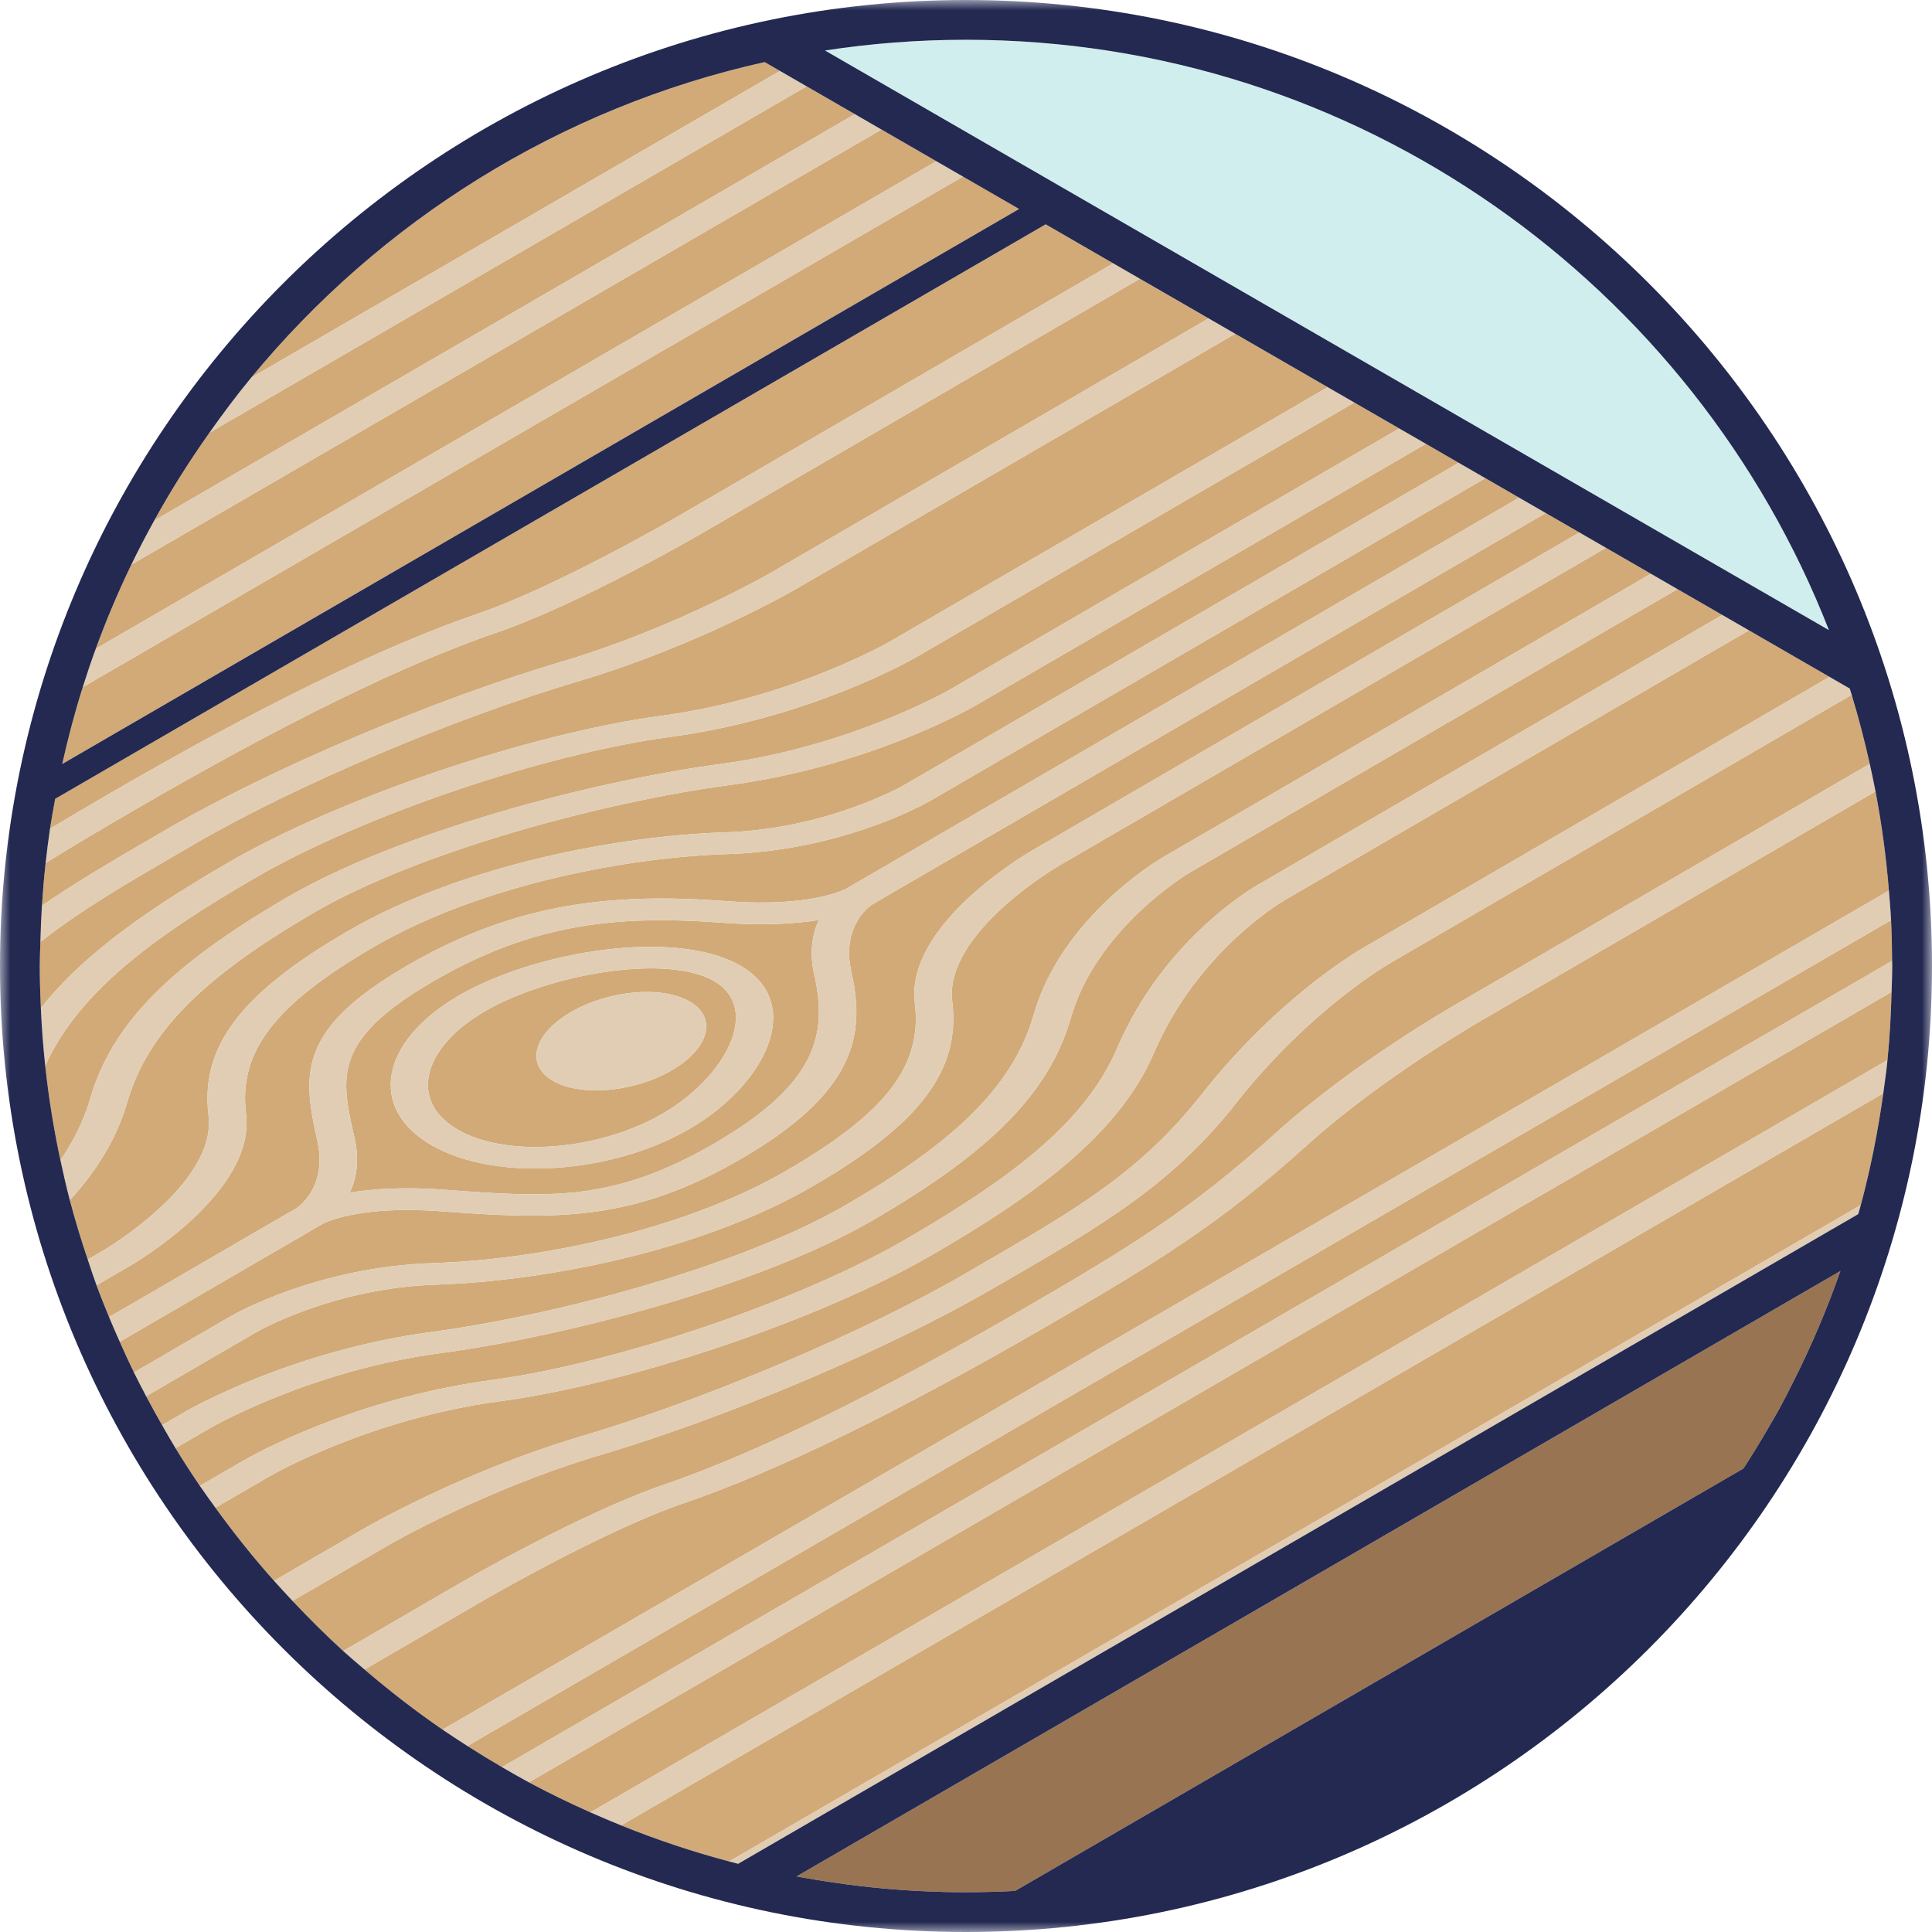 <?xml version="1.0" encoding="UTF-8"?>
<svg width="96px" height="96px" viewBox="0 0 96 96" version="1.1" xmlns="http://www.w3.org/2000/svg" xmlns:xlink="http://www.w3.org/1999/xlink">
    <title>Plywood</title>
    <defs>
        <polygon id="path-1" points="0 0 96 0 96 96 0 96"></polygon>
    </defs>
    <g id="Plywood" stroke="none" stroke-width="1" fill="none" fill-rule="evenodd">
        <g id="Group-90" transform="translate(0, -0)">
            <path d="M90.878,31.309 C84.18,14.161 67.491,1.976 48,1.976 C45.618,1.976 43.278,2.158 40.994,2.508 L90.878,31.309 Z" id="Fill-1" fill="#D1EEEE"></path>
            <path d="M50.547,10.332 L47.848,8.773 L4.111,34.144 C3.722,35.374 3.392,36.63 3.106,37.902 L3.092,37.96 L50.637,10.384 L50.547,10.332 Z" id="Fill-3" fill="#D2AA78"></path>
            <path d="M8.379,41.155 C13.514,38.171 21.55,34.766 27.918,32.874 C33.543,31.21 38.259,28.488 38.306,28.46 L60.055,15.822 L56.64,13.85 L34.891,26.488 C34.643,26.633 28.788,30.023 24.675,31.432 C20.117,32.988 14.09,35.941 6.744,40.211 C5.069,41.184 3.622,42.036 2.267,42.883 C2.189,43.585 2.13,44.293 2.084,45.005 C3.759,43.847 5.59,42.773 7.686,41.558 L8.379,41.155 Z" id="Fill-5" fill="#D2AA78"></path>
            <path d="M33.007,73.769 C37.559,72.209 43.596,69.256 50.938,64.99 C56.01,62.043 59.084,60.188 63.343,56.343 C67.326,52.745 72.371,49.893 72.578,49.773 L92.907,37.958 C92.648,36.798 92.353,35.651 92.007,34.525 L69.153,47.808 C69.1,47.838 65.16,50.071 61.422,54.811 C58.227,58.866 54.77,60.868 49.996,63.643 L49.297,64.043 C44.163,67.026 36.136,70.432 29.765,72.32 C24.14,73.991 19.419,76.71 19.375,76.734 L14.536,79.547 C15.347,80.407 16.181,81.244 17.055,82.039 L22.791,78.706 C23.035,78.564 28.889,75.175 33.007,73.769" id="Fill-7" fill="#D2AA78"></path>
            <path d="M37.994,3.084 C27.815,5.351 18.892,10.986 12.476,18.77 L38.759,3.525 L37.994,3.084 Z" id="Fill-9" fill="#D2AA78"></path>
            <path d="M43.799,6.436 L6.527,28.055 C5.871,29.413 5.28,30.809 4.758,32.237 L46.527,8.011 L43.799,6.436 Z" id="Fill-11" fill="#D2AA78"></path>
            <path d="M40.08,4.289 L10.405,21.5 C9.414,22.902 8.494,24.356 7.662,25.867 L42.477,5.673 L40.08,4.289 Z" id="Fill-13" fill="#D2AA78"></path>
            <path d="M24.391,68.58 C30.631,67.743 39.695,64.667 45.019,61.573 C50.159,58.586 53.914,55.824 55.523,52.061 C57.85,46.629 62.329,44.07 62.514,43.962 L85.58,30.558 L83.353,29.272 L59.101,43.366 C59.059,43.391 54.507,46.091 53.21,50.573 C52.137,54.283 49.286,57.192 43.379,60.625 C37.906,63.806 28.409,66.362 21.85,67.242 C15.424,68.1 10.543,70.899 10.496,70.927 L8.721,71.958 C9.11,72.594 9.514,73.22 9.933,73.834 L12.136,72.554 C12.347,72.431 17.434,69.512 24.391,68.58" id="Fill-15" fill="#D2AA78"></path>
            <path d="M21.424,66.187 C27.718,65.344 36.828,62.901 42.057,59.862 C47.669,56.602 50.371,53.858 51.371,50.395 C52.773,45.556 57.578,42.72 57.779,42.603 L82.032,28.509 L79.799,27.22 L52.605,43.024 C52.547,43.058 46.898,46.359 47.316,49.764 C47.733,53.175 45.736,55.83 40.422,58.918 C34.605,62.299 26.683,63.68 21.672,63.833 C16.575,63.994 12.796,66.159 12.758,66.181 L7.261,69.375 C7.516,69.861 7.782,70.34 8.055,70.815 L9.175,70.164 C9.386,70.041 14.467,67.119 21.424,66.187" id="Fill-17" fill="#D2AA78"></path>
            <path d="M21.565,62.761 C26.248,62.613 33.654,61.321 39.101,58.156 C44.055,55.277 45.837,52.946 45.458,49.839 C44.98,45.938 51.035,42.407 51.289,42.259 L78.479,26.458 L76.806,25.492 L43.359,44.929 C43.301,44.963 41.772,45.938 42.306,48.313 C43.041,51.533 42.388,54.345 36.824,57.578 C31.425,60.715 27.628,60.614 21.875,60.186 C17.778,59.882 16.095,60.774 16.026,60.814 L5.949,66.67 C6.177,67.183 6.409,67.694 6.656,68.197 L11.437,65.419 C11.612,65.317 15.767,62.939 21.565,62.761" id="Fill-19" fill="#D2AA78"></path>
            <path d="M11.341,42.865 C16.878,39.647 26.334,36.442 32.865,35.566 C39.309,34.704 44.172,31.908 44.225,31.877 L65.975,19.239 L61.377,16.584 L39.627,29.223 C39.426,29.34 34.663,32.09 28.773,33.84 C22.553,35.682 14.713,39.005 9.7,41.918 L9.008,42.321 C6.22,43.937 3.99,45.243 2.006,46.803 C1.996,47.202 1.976,47.598 1.976,48 C1.976,48.702 1.998,49.4 2.03,50.095 C4.287,47.228 7.785,44.932 11.341,42.865" id="Fill-21" fill="#D2AA78"></path>
            <path d="M28.91,71.361 C35.123,69.515 42.964,66.193 47.976,63.28 L48.675,62.874 C53.487,60.084 56.673,58.238 59.726,54.36 C63.628,49.413 67.683,47.131 67.847,47.036 L90.908,33.634 L86.902,31.32 L63.825,44.732 C63.777,44.759 59.527,47.217 57.335,52.323 C55.522,56.562 50.978,59.641 46.341,62.336 C40.804,65.553 31.348,68.758 24.811,69.632 C18.39,70.493 13.504,73.29 13.457,73.317 L10.703,74.917 C11.615,76.177 12.587,77.39 13.618,78.55 L18.055,75.972 C18.25,75.858 23.014,73.108 28.91,71.361" id="Fill-23" fill="#D2AA78"></path>
            <path d="M14.299,44.572 C19.777,41.388 29.279,38.835 35.833,37.959 C42.269,37.094 47.139,34.301 47.187,34.274 L69.528,21.29 L67.296,20.001 L45.547,32.64 C45.33,32.766 40.242,35.685 33.297,36.617 C27.047,37.454 17.988,40.533 12.662,43.628 C7.609,46.565 3.904,49.291 2.247,52.955 C2.417,54.545 2.672,56.11 3.002,57.647 C3.615,56.76 4.146,55.747 4.473,54.621 C5.545,50.918 8.392,48.005 14.299,44.572" id="Fill-25" fill="#D2AA78"></path>
            <path d="M10.361,55.433 C9.948,52.019 11.946,49.371 17.26,46.282 C23.078,42.901 30.993,41.517 36.01,41.36 C41.081,41.204 44.882,39.038 44.924,39.013 L72.485,22.997 L70.849,22.053 L48.507,35.036 C48.296,35.159 43.209,38.078 36.257,39.007 C29.959,39.853 20.849,42.295 15.62,45.335 C10.009,48.595 7.316,51.339 6.311,54.806 C5.742,56.761 4.619,58.382 3.47,59.636 C3.731,60.635 4.034,61.616 4.36,62.587 L5.072,62.173 C5.131,62.139 10.783,58.841 10.361,55.433" id="Fill-27" fill="#D2AA78"></path>
            <path d="M15.763,56.657 C15.012,53.33 14.819,51.127 20.218,47.989 C25.781,44.757 30.633,44.368 36.195,44.783 C40.302,45.089 41.974,44.197 42.049,44.16 L75.484,24.729 L73.806,23.761 L46.241,39.779 C46.066,39.882 41.916,42.261 36.118,42.441 C31.43,42.584 24.029,43.88 18.582,47.045 C13.628,49.925 11.846,52.257 12.224,55.362 C12.703,59.263 6.653,62.791 6.388,62.938 L4.796,63.864 C4.992,64.397 5.205,64.922 5.42,65.445 L14.715,60.044 C14.768,60.008 16.307,59.032 15.763,56.657" id="Fill-29" fill="#D2AA78"></path>
            <path d="M23.725,30.502 C27.631,29.164 33.512,25.759 33.57,25.725 L55.319,13.086 L51.959,11.147 L51.958,11.146 L2.742,39.692 C2.738,39.713 2.734,39.734 2.73,39.755 C2.644,40.228 2.556,40.7 2.485,41.177 C3.402,40.627 4.362,40.064 5.423,39.447 C12.881,35.113 19.035,32.105 23.725,30.502" id="Fill-31" fill="#D2AA78"></path>
            <path d="M93.966,45.721 L23.226,86.756 C23.791,87.119 24.363,87.469 24.945,87.807 L94.018,47.744 C94.014,47.067 93.999,46.391 93.966,45.721" id="Fill-33" fill="#D2AA78"></path>
            <path d="M29.339,90.056 L93.788,52.675 C93.901,51.558 93.96,50.427 93.991,49.289 L26.279,88.563 C27.276,89.099 28.299,89.593 29.339,90.056" id="Fill-35" fill="#D2AA78"></path>
            <path d="M36.234,92.493 L92.46,59.882 C92.945,58.072 93.317,56.217 93.579,54.325 L30.863,90.701 C32.605,91.403 34.395,92.007 36.234,92.493" id="Fill-37" fill="#D2AA78"></path>
            <path d="M93.193,39.324 L73.889,50.542 C73.831,50.576 68.781,53.437 64.913,56.931 C60.549,60.868 57.421,62.754 52.26,65.753 C44.808,70.084 38.649,73.096 33.958,74.699 C30.041,76.036 24.171,79.435 24.112,79.47 L18.113,82.956 C19.352,84.017 20.644,85.017 21.991,85.943 L93.859,44.254 C93.724,42.584 93.503,40.939 93.193,39.324" id="Fill-39" fill="#D2AA78"></path>
            <path d="M33.379,53.182 C31.505,54.271 28.862,54.505 27.482,53.708 C26.097,52.909 26.497,51.38 28.371,50.291 C30.245,49.202 32.883,48.965 34.268,49.765 C35.648,50.561 35.253,52.094 33.379,53.182 M35.473,48.745 C33.097,47.374 27.24,48.42 24.112,50.238 C20.931,52.086 20.319,54.732 22.754,56.138 C25.183,57.54 29.754,57.18 32.935,55.331 C36.063,53.514 37.85,50.118 35.473,48.745" id="Fill-41" fill="#D2AA78"></path>
            <path d="M34.256,56.094 C30.35,58.365 24.601,58.724 21.441,56.901 C18.277,55.074 18.884,51.745 22.791,49.475 C26.612,47.255 33.557,46.12 36.786,47.983 C40.015,49.847 38.078,53.873 34.256,56.094 M35.967,45.855 C30.798,45.469 26.583,45.822 21.539,48.752 C16.51,51.675 16.924,53.502 17.61,56.523 C17.877,57.681 17.702,58.584 17.387,59.257 C18.547,59.072 20.105,58.968 22.107,59.118 C27.324,59.507 30.474,59.736 35.503,56.815 C40.547,53.883 41.139,51.441 40.464,48.45 C40.199,47.291 40.374,46.386 40.689,45.715 C39.53,45.9 37.971,46.004 35.967,45.855" id="Fill-43" fill="#D2AA78"></path>
            <path d="M24.112,50.238 C27.24,48.42 33.097,47.374 35.473,48.746 C37.85,50.118 36.063,53.514 32.935,55.332 C29.754,57.18 25.183,57.54 22.754,56.138 C20.319,54.732 20.931,52.087 24.112,50.238 M21.441,56.901 C24.601,58.725 30.35,58.365 34.256,56.094 C38.078,53.874 40.015,49.847 36.786,47.983 C33.557,46.119 26.612,47.254 22.791,49.475 C18.884,51.745 18.277,55.073 21.441,56.901" id="Fill-45" fill="#E1CDB4"></path>
            <path d="M27.482,53.709 C28.862,54.505 31.505,54.272 33.379,53.183 C35.253,52.094 35.648,50.562 34.268,49.766 C32.883,48.966 30.245,49.203 28.371,50.292 C26.497,51.38 26.097,52.909 27.482,53.709" id="Fill-47" fill="#E1CDB4"></path>
            <path d="M12.224,55.363 C11.846,52.257 13.627,49.925 18.581,47.046 C24.028,43.881 31.429,42.585 36.118,42.441 C41.915,42.262 46.065,39.882 46.24,39.78 L73.806,23.76 L72.485,22.998 L44.924,39.014 C44.882,39.039 41.081,41.204 36.01,41.361 C30.993,41.518 23.078,42.902 17.26,46.283 C11.946,49.371 9.948,52.02 10.361,55.434 C10.783,58.842 5.13,62.139 5.072,62.174 L4.359,62.588 C4.502,63.015 4.64,63.444 4.795,63.865 L6.388,62.939 C6.653,62.792 12.703,59.263 12.224,55.363" id="Fill-49" fill="#E1CDB4"></path>
            <path d="M15.62,45.335 C20.849,42.295 29.959,39.853 36.258,39.007 C43.209,38.078 48.296,35.159 48.508,35.036 L70.849,22.053 L69.528,21.29 L47.186,34.273 C47.139,34.301 42.269,37.094 35.832,37.959 C29.279,38.835 19.777,41.388 14.299,44.572 C8.391,48.005 5.546,50.918 4.473,54.621 C4.145,55.747 3.615,56.76 3.002,57.647 C3.145,58.315 3.298,58.979 3.47,59.636 C4.619,58.382 5.742,56.761 6.311,54.806 C7.316,51.339 10.009,48.595 15.62,45.335" id="Fill-51" fill="#E1CDB4"></path>
            <path d="M12.663,43.628 C17.988,40.534 27.046,37.455 33.297,36.618 C40.243,35.686 45.33,32.767 45.547,32.64 L67.296,20.002 L65.975,19.239 L44.226,31.878 C44.173,31.908 39.309,34.704 32.866,35.566 C26.334,36.442 16.878,39.648 11.342,42.865 C7.785,44.933 4.287,47.228 2.03,50.095 C2.073,51.057 2.145,52.01 2.247,52.956 C3.904,49.291 7.608,46.566 12.663,43.628" id="Fill-53" fill="#E1CDB4"></path>
            <path d="M9.7,41.918 C14.713,39.005 22.554,35.683 28.772,33.84 C34.662,32.09 39.426,29.34 39.627,29.223 L61.376,16.584 L60.055,15.821 L38.306,28.46 C38.259,28.488 33.542,31.21 27.917,32.874 C21.55,34.766 13.513,38.171 8.379,41.155 L7.685,41.558 C5.59,42.773 3.759,43.847 2.084,45.005 C2.045,45.601 2.022,46.201 2.006,46.803 C3.991,45.244 6.22,43.937 9.007,42.321 L9.7,41.918 Z" id="Fill-55" fill="#E1CDB4"></path>
            <path d="M24.675,31.431 C28.788,30.023 34.642,26.633 34.892,26.488 L56.639,13.85 L55.319,13.086 L33.571,25.726 C33.511,25.759 27.631,29.165 23.724,30.503 C19.035,32.105 12.88,35.114 5.423,39.447 C4.362,40.063 3.402,40.627 2.485,41.178 C2.401,41.742 2.33,42.312 2.268,42.883 C3.623,42.035 5.069,41.184 6.744,40.211 C14.091,35.941 20.117,32.989 24.675,31.431" id="Fill-57" fill="#E1CDB4"></path>
            <path d="M46.527,8.011 L4.758,32.238 C4.528,32.866 4.314,33.503 4.111,34.145 L47.848,8.774 L46.527,8.011 Z" id="Fill-59" fill="#E1CDB4"></path>
            <path d="M42.478,5.673 L7.663,25.867 C7.267,26.586 6.885,27.313 6.527,28.055 L43.799,6.436 L42.478,5.673 Z" id="Fill-61" fill="#E1CDB4"></path>
            <path d="M38.759,3.526 L12.476,18.771 C11.75,19.651 11.066,20.567 10.405,21.501 L40.08,4.289 L38.759,3.526 Z" id="Fill-63" fill="#E1CDB4"></path>
            <path d="M94.018,47.744 L24.945,87.807 C25.387,88.064 25.829,88.321 26.279,88.563 L93.992,49.289 C94.003,48.859 94.024,48.432 94.024,48 C94.024,47.914 94.018,47.83 94.018,47.744" id="Fill-65" fill="#E1CDB4"></path>
            <path d="M30.863,90.701 L93.579,54.325 C93.654,53.776 93.731,53.228 93.787,52.675 L29.34,90.055 C29.843,90.281 30.349,90.495 30.863,90.701" id="Fill-67" fill="#E1CDB4"></path>
            <path d="M36.677,92.611 L92.333,60.33 C92.375,60.18 92.42,60.032 92.461,59.882 L36.235,92.494 C36.382,92.533 36.529,92.573 36.677,92.611" id="Fill-69" fill="#E1CDB4"></path>
            <path d="M21.672,63.834 C26.684,63.68 34.605,62.299 40.422,58.918 C45.736,55.831 47.734,53.176 47.317,49.765 C46.899,46.359 52.547,43.059 52.605,43.025 L79.8,27.221 L78.479,26.458 L51.289,42.259 C51.035,42.407 44.98,45.938 45.458,49.838 C45.837,52.945 44.055,55.276 39.101,58.156 C33.654,61.321 26.248,62.613 21.565,62.761 C15.767,62.939 11.612,65.317 11.437,65.418 L6.656,68.197 C6.851,68.594 7.055,68.985 7.261,69.376 L12.758,66.181 C12.796,66.16 16.575,63.994 21.672,63.834" id="Fill-71" fill="#E1CDB4"></path>
            <path d="M21.85,67.242 C28.409,66.363 37.905,63.806 43.378,60.626 C49.285,57.193 52.137,54.283 53.21,50.573 C54.507,46.092 59.058,43.391 59.101,43.366 L83.353,29.272 L82.032,28.51 L57.78,42.603 C57.579,42.72 52.772,45.556 51.371,50.395 C50.371,53.858 47.668,56.602 42.057,59.863 C36.828,62.902 27.718,65.345 21.424,66.187 C14.468,67.119 9.386,70.041 9.174,70.164 L8.055,70.815 C8.274,71.198 8.49,71.583 8.72,71.959 L10.496,70.927 C10.543,70.9 15.424,68.1 21.85,67.242" id="Fill-73" fill="#E1CDB4"></path>
            <path d="M46.34,62.336 C50.977,59.642 55.522,56.563 57.336,52.324 C59.526,47.217 63.778,44.76 63.825,44.732 L86.901,31.321 L85.581,30.558 L62.514,43.963 C62.328,44.071 57.85,46.63 55.523,52.062 C53.913,55.824 50.158,58.586 45.02,61.573 C39.694,64.668 30.631,67.744 24.39,68.581 C17.433,69.513 12.347,72.432 12.136,72.555 L9.932,73.835 C10.181,74.201 10.444,74.559 10.704,74.918 L13.457,73.317 C13.505,73.29 18.39,70.494 24.811,69.632 C31.349,68.759 40.803,65.554 46.34,62.336" id="Fill-75" fill="#E1CDB4"></path>
            <path d="M29.765,72.321 C36.137,70.432 44.163,67.027 49.298,64.044 L49.996,63.644 C54.771,60.869 58.227,58.866 61.423,54.812 C65.161,50.072 69.099,47.839 69.153,47.808 L92.008,34.526 C91.976,34.422 91.945,34.318 91.912,34.214 L90.908,33.634 L67.847,47.036 C67.683,47.132 63.628,49.414 59.726,54.36 C56.673,58.239 53.487,60.085 48.675,62.875 L47.976,63.28 C42.964,66.194 35.123,69.516 28.91,71.362 C23.015,73.109 18.25,75.859 18.055,75.972 L13.618,78.55 C13.919,78.888 14.226,79.219 14.536,79.548 L19.376,76.735 C19.418,76.711 24.14,73.991 29.765,72.321" id="Fill-77" fill="#E1CDB4"></path>
            <path d="M33.957,74.698 C38.648,73.096 44.807,70.085 52.26,65.754 C57.42,62.755 60.548,60.868 64.913,56.931 C68.78,53.437 73.83,50.575 73.889,50.542 L93.192,39.324 C93.104,38.867 93.009,38.411 92.907,37.959 L72.578,49.773 C72.371,49.894 67.327,52.745 63.343,56.343 C59.084,60.188 56.009,62.044 50.938,64.99 C43.597,69.257 37.56,72.21 33.006,73.769 C28.888,75.175 23.034,78.564 22.79,78.707 L17.056,82.04 C17.4,82.353 17.758,82.653 18.112,82.956 L24.112,79.469 C24.17,79.436 30.04,76.037 33.957,74.698" id="Fill-79" fill="#E1CDB4"></path>
            <path d="M93.859,44.254 L21.991,85.943 C22.397,86.222 22.811,86.49 23.226,86.756 L93.966,45.721 C93.942,45.229 93.899,44.742 93.859,44.254" id="Fill-81" fill="#E1CDB4"></path>
            <path d="M17.61,56.522 C16.924,53.501 16.511,51.674 21.538,48.752 C26.584,45.821 30.797,45.47 35.967,45.855 C37.971,46.003 39.529,45.899 40.688,45.715 C40.374,46.387 40.2,47.29 40.464,48.451 C41.139,51.44 40.547,53.883 35.502,56.814 C30.474,59.736 27.323,59.506 22.108,59.118 C20.105,58.968 18.547,59.072 17.387,59.256 C17.703,58.585 17.877,57.682 17.61,56.522 M21.875,60.186 C27.628,60.613 31.424,60.714 36.824,57.577 C42.388,54.344 43.041,51.533 42.306,48.312 C41.772,45.938 43.3,44.962 43.359,44.928 L76.805,25.492 L75.484,24.729 L42.048,44.16 C41.974,44.196 40.301,45.088 36.194,44.784 C30.633,44.369 25.78,44.756 20.218,47.989 C14.819,51.127 15.011,53.329 15.762,56.657 C16.308,59.032 14.768,60.007 14.714,60.044 L5.42,65.445 C5.59,65.857 5.768,66.264 5.949,66.669 L16.026,60.813 C16.095,60.773 17.777,59.881 21.875,60.186" id="Fill-83" fill="#E1CDB4"></path>
            <path d="M39.582,93.239 C39.697,93.26 39.812,93.281 39.927,93.301 C41.769,93.628 43.644,93.858 45.554,93.958 C46.364,94.001 47.18,94.024 48,94.024 C48.027,94.024 48.053,94.022 48.08,94.022 C48.872,94.021 49.658,94 50.44,93.959 L86.634,72.966 C87.064,72.302 87.477,71.628 87.873,70.942 C88.053,70.631 88.238,70.323 88.411,70.008 C88.644,69.582 88.861,69.146 89.081,68.712 C89.987,66.923 90.779,65.069 91.448,63.156 L39.582,93.239 Z" id="Fill-85" fill="#997452"></path>
            <g id="Group-89">
                <mask id="mask-2" fill="white">
                    <use xlink:href="#path-1"></use>
                </mask>
                <g id="Clip-88"></g>
                <path d="M93.788,52.675 C93.732,53.229 93.655,53.777 93.579,54.325 C93.318,56.217 92.945,58.071 92.461,59.882 C92.42,60.032 92.375,60.18 92.333,60.33 L36.677,92.611 C36.529,92.573 36.382,92.533 36.235,92.494 C34.396,92.007 32.604,91.404 30.863,90.702 C30.35,90.495 29.843,90.28 29.339,90.056 C28.3,89.593 27.277,89.099 26.279,88.563 C25.829,88.321 25.387,88.065 24.945,87.808 C24.364,87.469 23.791,87.119 23.226,86.757 C22.811,86.49 22.397,86.223 21.991,85.944 C20.643,85.017 19.351,84.017 18.113,82.956 C17.758,82.653 17.401,82.353 17.056,82.04 C16.182,81.244 15.347,80.407 14.536,79.548 C14.226,79.219 13.919,78.888 13.618,78.55 C12.587,77.391 11.615,76.178 10.704,74.918 C10.444,74.559 10.182,74.201 9.933,73.835 C9.514,73.22 9.11,72.595 8.721,71.959 C8.491,71.584 8.274,71.198 8.055,70.816 C7.783,70.341 7.517,69.862 7.261,69.376 C7.055,68.986 6.85,68.594 6.656,68.197 C6.409,67.694 6.177,67.183 5.949,66.67 C5.768,66.264 5.59,65.858 5.42,65.446 C5.205,64.923 4.992,64.398 4.796,63.865 C4.641,63.444 4.503,63.015 4.36,62.588 C4.034,61.617 3.731,60.635 3.47,59.637 C3.298,58.98 3.145,58.316 3.002,57.647 C2.672,56.11 2.418,54.546 2.247,52.956 C2.145,52.01 2.073,51.057 2.03,50.095 C1.998,49.401 1.976,48.703 1.976,48 C1.976,47.599 1.996,47.202 2.007,46.803 C2.022,46.201 2.046,45.601 2.084,45.005 C2.13,44.293 2.189,43.585 2.267,42.883 C2.331,42.312 2.401,41.742 2.485,41.178 C2.556,40.7 2.644,40.229 2.73,39.756 C2.734,39.735 2.738,39.714 2.742,39.693 L51.958,11.147 L51.959,11.147 L55.319,13.087 L56.64,13.85 L60.056,15.821 L61.376,16.584 L65.975,19.239 L67.296,20.002 L69.528,21.29 L70.85,22.053 L72.485,22.998 L73.806,23.76 L75.484,24.729 L76.806,25.492 L78.479,26.458 L79.8,27.221 L82.033,28.51 L83.353,29.273 L85.58,30.558 L86.902,31.321 L90.908,33.634 L91.913,34.214 C91.945,34.318 91.976,34.422 92.008,34.526 C92.353,35.652 92.648,36.799 92.908,37.959 C93.009,38.412 93.105,38.867 93.193,39.324 C93.502,40.94 93.724,42.585 93.859,44.255 C93.898,44.742 93.942,45.229 93.966,45.721 C93.999,46.392 94.014,47.067 94.018,47.744 C94.018,47.83 94.024,47.914 94.024,48 C94.024,48.432 94.003,48.86 93.992,49.289 C93.96,50.427 93.901,51.559 93.788,52.675 L93.788,52.675 Z M89.081,68.712 C88.861,69.146 88.644,69.582 88.411,70.008 C88.238,70.323 88.053,70.631 87.873,70.942 C87.477,71.628 87.064,72.302 86.634,72.966 L50.44,93.959 C49.658,94 48.871,94.021 48.08,94.022 C48.053,94.022 48.027,94.024 48,94.024 C47.18,94.024 46.364,94.001 45.554,93.958 C43.644,93.858 41.769,93.628 39.927,93.301 C39.812,93.28 39.697,93.26 39.582,93.239 L91.448,63.156 C90.779,65.069 89.987,66.923 89.081,68.712 L89.081,68.712 Z M3.106,37.902 C3.392,36.63 3.723,35.375 4.112,34.145 C4.314,33.503 4.528,32.866 4.758,32.238 C5.28,30.809 5.871,29.413 6.527,28.055 C6.885,27.313 7.267,26.586 7.663,25.867 C8.495,24.356 9.415,22.903 10.406,21.501 C11.066,20.567 11.75,19.652 12.476,18.771 C18.892,10.987 27.816,5.351 37.995,3.085 L38.759,3.526 L40.08,4.289 L42.478,5.673 L43.799,6.436 L46.527,8.011 L47.849,8.774 L50.547,10.332 L50.637,10.384 L3.093,37.961 L3.106,37.902 Z M48,1.976 C67.492,1.976 84.18,14.162 90.878,31.31 L40.994,2.509 C43.279,2.158 45.619,1.976 48,1.976 L48,1.976 Z M48,-0 C21.533,-0 -0,21.533 -0,48 C-0,74.467 21.533,96 48,96 C74.468,96 96,74.467 96,48 C96,21.533 74.468,-0 48,-0 L48,-0 Z" id="Fill-87" fill="#232951" mask="url(#mask-2)"></path>
            </g>
        </g>
    </g>
</svg>